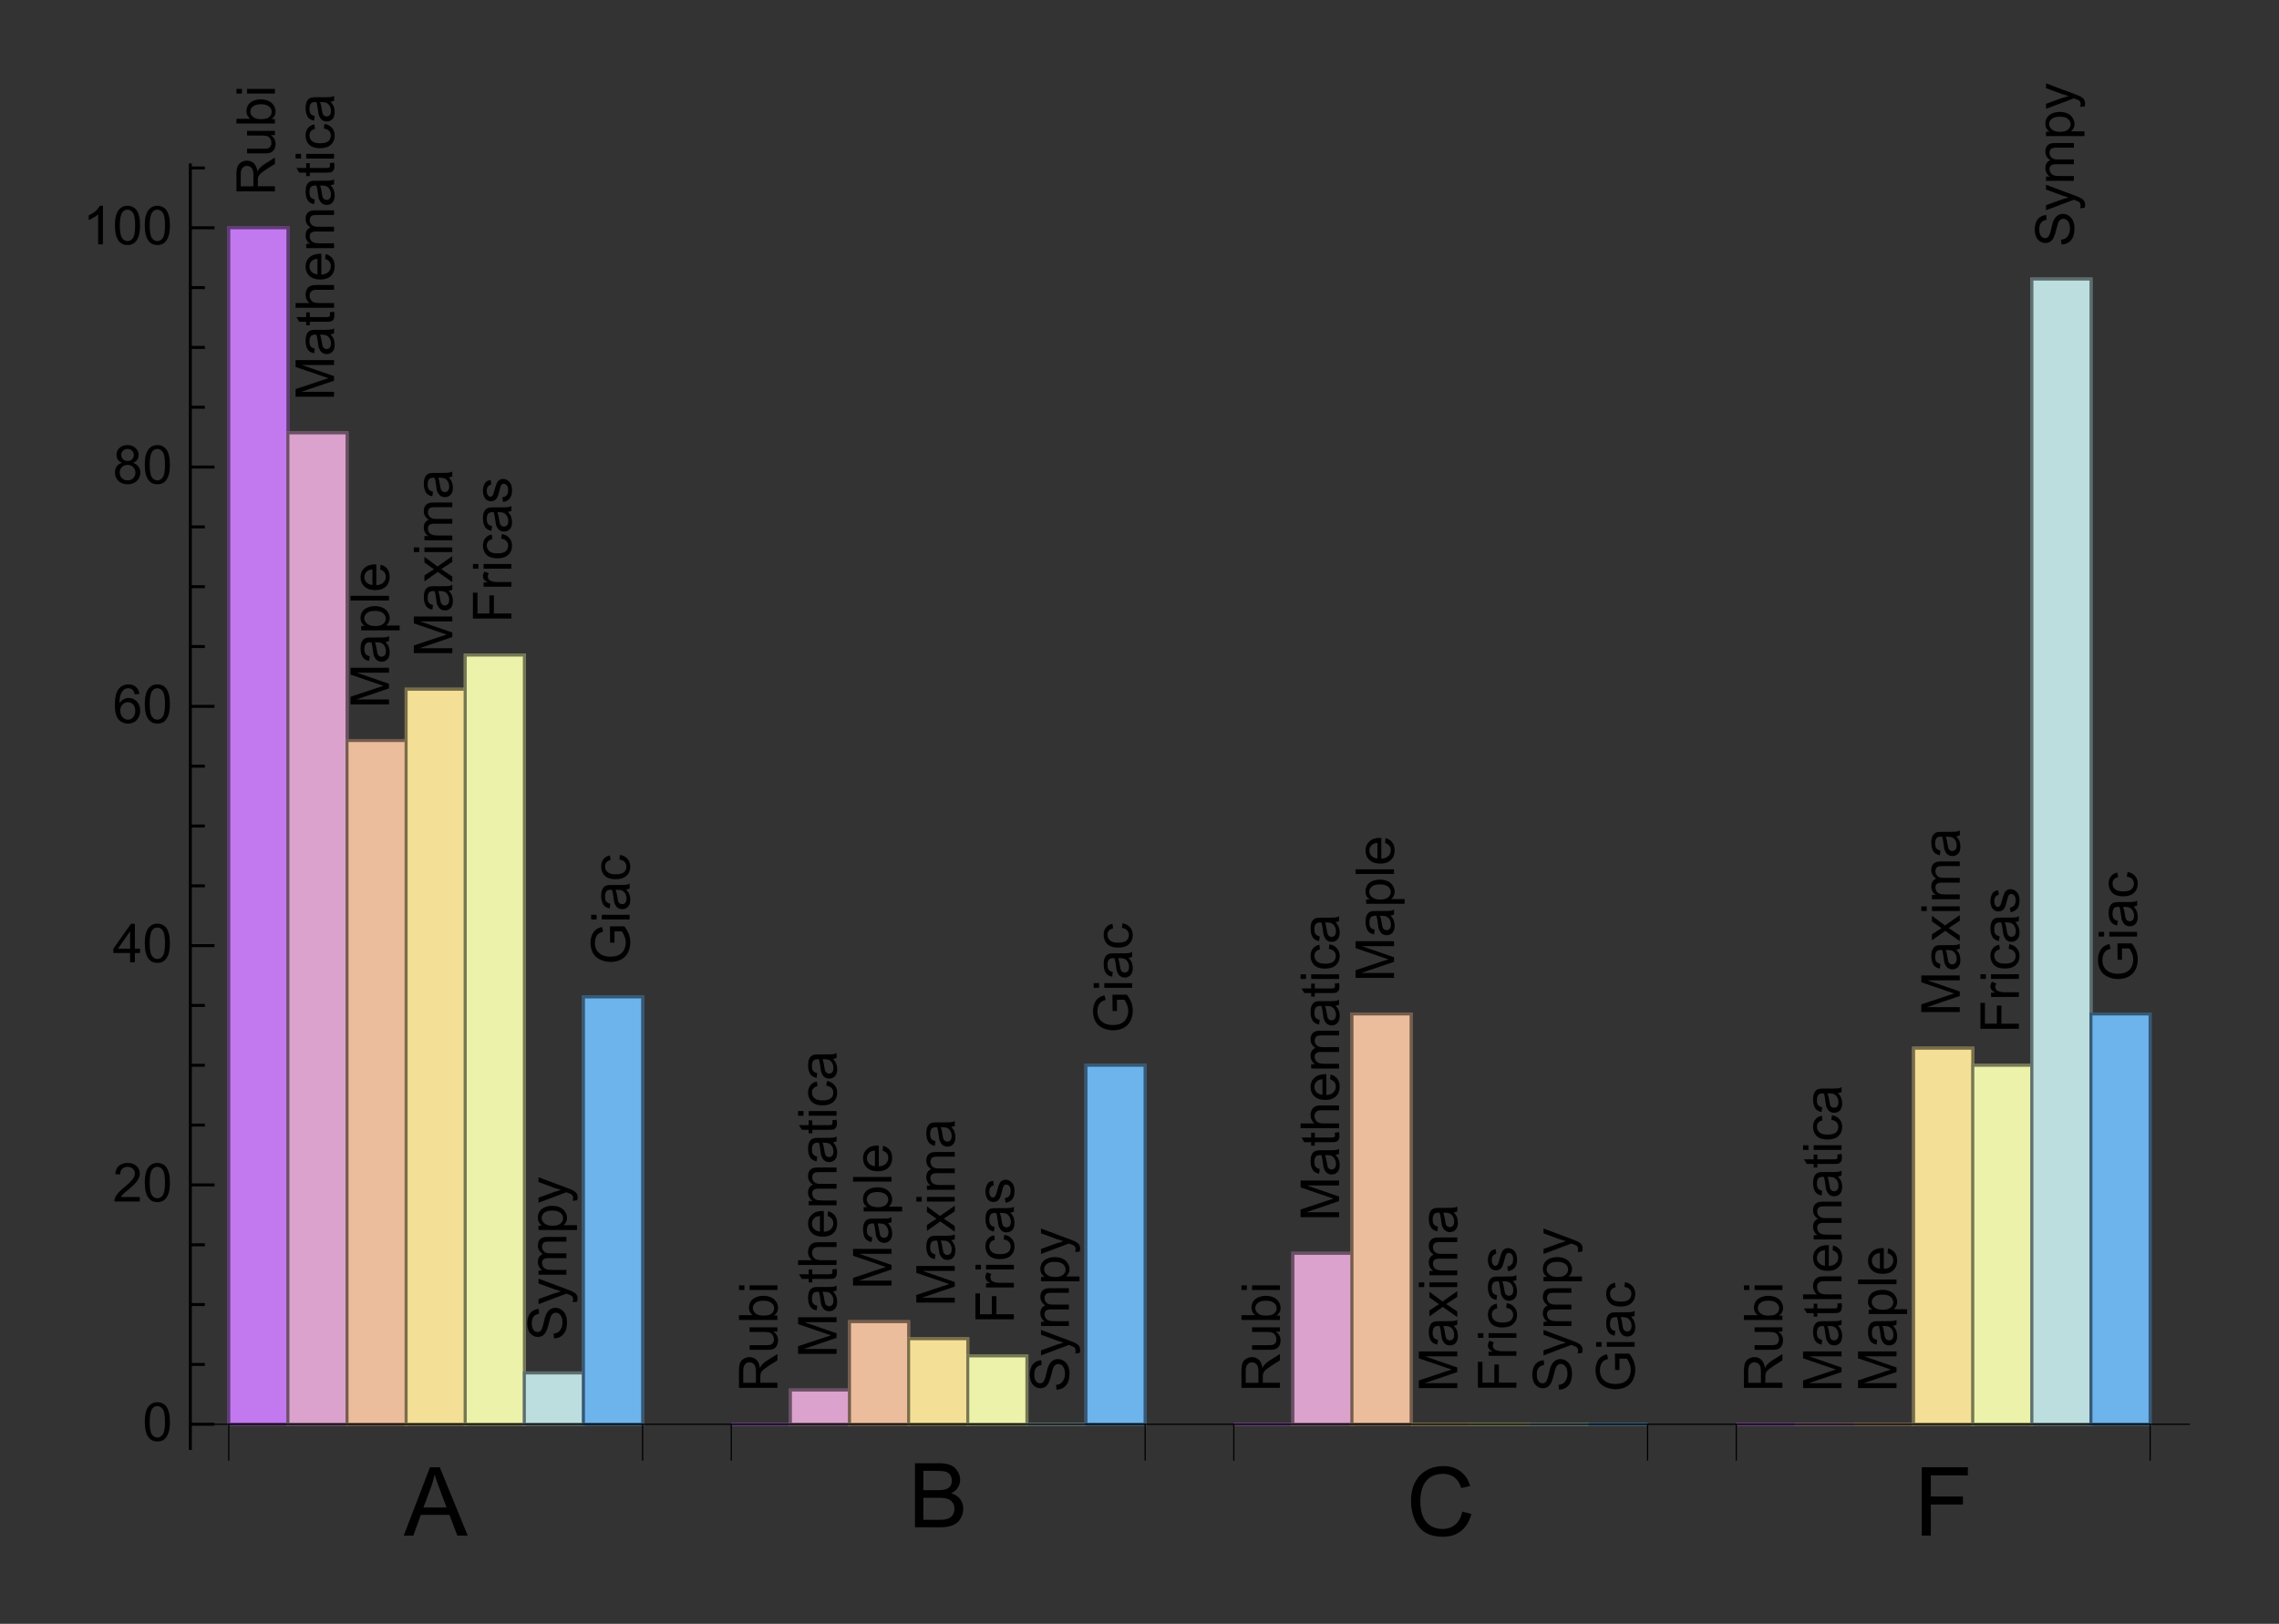 <?xml version="1.0" encoding="UTF-8"?>
<svg width="275pt" height="196pt" version="1.1" viewBox="0 0 275 196" xmlns="http://www.w3.org/2000/svg" xmlns:xlink="http://www.w3.org/1999/xlink">
 <rect x="0" y="0" width="275" height="196" fill="#333333" stroke="none"/>
 <defs>
  <symbol id="glyph0-1" overflow="visible">
   <path d="m0-0.516h-4.641v-2.047c0-0.414 0.043-0.727 0.125-0.938 0.086-0.219 0.23-0.391 0.438-0.516 0.211-0.133 0.445-0.203 0.703-0.203 0.336 0 0.617 0.109 0.844 0.328 0.219 0.211 0.359 0.539 0.422 0.984 0.074-0.164 0.152-0.289 0.234-0.375 0.156-0.176 0.359-0.348 0.609-0.516l1.266-0.797v0.766l-0.969 0.609c-0.281 0.188-0.492 0.34-0.641 0.453-0.145 0.117-0.242 0.219-0.297 0.312-0.062 0.086-0.102 0.18-0.125 0.281-0.02 0.062-0.031 0.172-0.031 0.328v0.719h2.062zm-2.594-0.609v-1.312c0-0.281-0.023-0.5-0.078-0.656-0.062-0.164-0.156-0.289-0.281-0.375-0.133-0.082-0.273-0.125-0.422-0.125-0.219 0-0.395 0.086-0.531 0.25-0.145 0.156-0.219 0.406-0.219 0.75v1.469z"/>
  </symbol>
  <symbol id="glyph0-2" overflow="visible">
   <path d="m0-2.625h-0.5c0.387 0.262 0.578 0.617 0.578 1.062 0 0.199-0.039 0.387-0.109 0.562-0.082 0.168-0.18 0.293-0.297 0.375-0.113 0.086-0.254 0.141-0.422 0.172-0.113 0.023-0.289 0.031-0.531 0.031h-2.078v-0.562h1.859c0.305 0 0.508-0.008 0.609-0.031 0.148-0.039 0.262-0.117 0.344-0.234 0.086-0.113 0.125-0.254 0.125-0.422 0-0.176-0.039-0.336-0.125-0.484-0.082-0.156-0.195-0.266-0.344-0.328-0.156-0.062-0.379-0.094-0.672-0.094h-1.797v-0.562h3.359z"/>
  </symbol>
  <symbol id="glyph0-3" overflow="visible">
   <path d="m0-0.953v0.531h-4.641v-0.578h1.656c-0.301-0.238-0.453-0.547-0.453-0.922 0-0.195 0.043-0.391 0.125-0.578 0.086-0.188 0.203-0.336 0.359-0.453 0.148-0.125 0.328-0.219 0.547-0.281 0.211-0.07 0.434-0.109 0.672-0.109 0.574 0 1.023 0.148 1.344 0.438 0.312 0.281 0.469 0.621 0.469 1.016 0 0.398-0.164 0.711-0.5 0.938zm-1.703 0c0.398 0 0.688-0.051 0.875-0.156 0.293-0.176 0.438-0.422 0.438-0.734 0-0.25-0.109-0.461-0.328-0.641-0.219-0.176-0.539-0.266-0.969-0.266-0.438 0-0.758 0.09-0.969 0.266-0.207 0.168-0.312 0.375-0.312 0.625s0.109 0.465 0.328 0.641c0.211 0.18 0.523 0.266 0.938 0.266z"/>
  </symbol>
  <symbol id="glyph0-4" overflow="visible">
   <path d="m-3.984-0.438h-0.656v-0.562h0.656zm3.984 0h-3.359v-0.562h3.359z"/>
  </symbol>
  <symbol id="glyph0-5" overflow="visible">
   <path d="m0-0.484h-4.641v-0.922l3.281-1.094c0.312-0.102 0.543-0.176 0.688-0.219-0.164-0.062-0.41-0.145-0.734-0.25l-3.234-1.109v-0.828h4.641v0.594h-3.891l3.891 1.344v0.547l-3.953 1.344h3.953z"/>
  </symbol>
  <symbol id="glyph0-6" overflow="visible">
   <path d="m-0.422-2.625c0.188 0.211 0.32 0.414 0.391 0.609 0.07 0.199 0.109 0.406 0.109 0.625 0 0.375-0.086 0.664-0.266 0.859-0.188 0.199-0.422 0.297-0.703 0.297-0.164 0-0.316-0.035-0.453-0.109-0.133-0.07-0.238-0.172-0.312-0.297-0.082-0.125-0.148-0.258-0.203-0.406-0.02-0.113-0.047-0.285-0.078-0.516-0.051-0.457-0.117-0.797-0.203-1.016h-0.141c-0.227 0-0.395 0.055-0.5 0.156-0.125 0.148-0.188 0.367-0.188 0.656 0 0.273 0.047 0.469 0.141 0.594s0.262 0.219 0.5 0.281l-0.078 0.562c-0.238-0.051-0.43-0.133-0.578-0.25-0.145-0.113-0.254-0.281-0.328-0.5-0.082-0.227-0.125-0.484-0.125-0.766 0-0.289 0.039-0.523 0.109-0.703 0.062-0.176 0.148-0.305 0.25-0.391 0.105-0.094 0.234-0.156 0.391-0.188 0.094-0.02 0.266-0.031 0.516-0.031h0.766c0.531 0 0.871-0.008 1.016-0.031 0.137-0.02 0.266-0.066 0.391-0.141v0.594c-0.113 0.062-0.254 0.102-0.422 0.109zm-1.266 0.047c0.086 0.211 0.156 0.523 0.219 0.938 0.031 0.23 0.07 0.398 0.109 0.5 0.043 0.094 0.105 0.168 0.188 0.219 0.086 0.055 0.172 0.078 0.266 0.078 0.156 0 0.289-0.055 0.391-0.172 0.094-0.113 0.141-0.281 0.141-0.5s-0.047-0.41-0.141-0.578c-0.094-0.176-0.223-0.305-0.391-0.391-0.133-0.062-0.328-0.094-0.578-0.094z"/>
  </symbol>
  <symbol id="glyph0-7" overflow="visible">
   <path d="m-0.516-1.672 0.516-0.078c0.031 0.156 0.047 0.297 0.047 0.422 0 0.211-0.031 0.371-0.094 0.484-0.07 0.117-0.16 0.199-0.266 0.25-0.102 0.043-0.328 0.062-0.672 0.062h-1.938v0.422h-0.438v-0.422h-0.828l-0.344-0.562h1.172v-0.578h0.438v0.578h1.969c0.168 0 0.277-0.008 0.328-0.031 0.043-0.02 0.078-0.051 0.109-0.094 0.023-0.051 0.031-0.117 0.031-0.203 0-0.062-0.008-0.145-0.031-0.25z"/>
  </symbol>
  <symbol id="glyph0-8" overflow="visible">
   <path d="m0-0.422h-4.641v-0.578h1.672c-0.312-0.258-0.469-0.594-0.469-1 0-0.25 0.055-0.461 0.156-0.641 0.094-0.188 0.23-0.32 0.406-0.406 0.168-0.082 0.418-0.125 0.75-0.125h2.125v0.578h-2.125c-0.289 0-0.5 0.062-0.625 0.188-0.133 0.125-0.203 0.297-0.203 0.516 0 0.168 0.047 0.328 0.141 0.484 0.086 0.148 0.203 0.25 0.359 0.312 0.148 0.062 0.352 0.094 0.609 0.094h1.844z"/>
  </symbol>
  <symbol id="glyph0-9" overflow="visible">
   <path d="m-1.078-2.734 0.062-0.578c0.344 0.094 0.617 0.266 0.812 0.516 0.188 0.25 0.281 0.57 0.281 0.953 0 0.492-0.148 0.883-0.453 1.172-0.301 0.293-0.727 0.438-1.281 0.438-0.562 0-1-0.145-1.312-0.438-0.312-0.289-0.469-0.672-0.469-1.141 0-0.445 0.156-0.812 0.469-1.094 0.305-0.289 0.73-0.438 1.281-0.438 0.031 0 0.086 0.008 0.156 0.016v2.5c0.367-0.02 0.648-0.125 0.844-0.312 0.199-0.188 0.297-0.422 0.297-0.703 0-0.207-0.051-0.383-0.156-0.531-0.113-0.145-0.289-0.266-0.531-0.359zm-0.922 1.875v-1.875c-0.281 0.023-0.492 0.094-0.641 0.219-0.219 0.18-0.328 0.414-0.328 0.703 0 0.262 0.09 0.48 0.266 0.656 0.18 0.18 0.414 0.277 0.703 0.297z"/>
  </symbol>
  <symbol id="glyph0-10" overflow="visible">
   <path d="m0-0.422h-3.359v-0.516h0.469c-0.164-0.102-0.297-0.242-0.391-0.422-0.102-0.176-0.156-0.375-0.156-0.594 0-0.25 0.055-0.453 0.156-0.609 0.105-0.164 0.25-0.281 0.438-0.344-0.395-0.27-0.594-0.613-0.594-1.031 0-0.344 0.094-0.602 0.281-0.781 0.18-0.176 0.461-0.266 0.844-0.266h2.312v0.562h-2.125c-0.219 0-0.379 0.023-0.484 0.062-0.102 0.031-0.18 0.102-0.234 0.203-0.062 0.094-0.094 0.211-0.094 0.344 0 0.23 0.078 0.422 0.234 0.578s0.406 0.234 0.75 0.234h1.953v0.578h-2.188c-0.25 0-0.438 0.047-0.562 0.141s-0.188 0.246-0.188 0.453c0 0.156 0.043 0.305 0.125 0.438 0.086 0.137 0.211 0.234 0.375 0.297 0.156 0.062 0.387 0.094 0.688 0.094h1.75z"/>
  </symbol>
  <symbol id="glyph0-11" overflow="visible">
   <path d="m-1.234-2.625 0.078-0.562c0.387 0.062 0.688 0.227 0.906 0.484 0.219 0.25 0.328 0.559 0.328 0.922 0 0.461-0.148 0.828-0.453 1.109-0.301 0.281-0.734 0.422-1.297 0.422-0.363 0-0.68-0.055-0.953-0.172-0.27-0.125-0.473-0.312-0.609-0.562-0.133-0.25-0.203-0.516-0.203-0.797 0-0.363 0.094-0.66 0.281-0.891 0.18-0.238 0.438-0.391 0.781-0.453l0.078 0.547c-0.219 0.055-0.383 0.148-0.5 0.281-0.113 0.137-0.172 0.297-0.172 0.484 0 0.293 0.105 0.527 0.312 0.703 0.199 0.18 0.523 0.266 0.969 0.266 0.461 0 0.793-0.082 1-0.25 0.199-0.176 0.297-0.406 0.297-0.688 0-0.219-0.066-0.398-0.203-0.547-0.133-0.156-0.348-0.254-0.641-0.297z"/>
  </symbol>
  <symbol id="glyph0-12" overflow="visible">
   <path d="m1.281-0.422h-4.641v-0.531h0.438c-0.176-0.113-0.305-0.25-0.391-0.406-0.082-0.156-0.125-0.344-0.125-0.562 0-0.289 0.074-0.547 0.219-0.766 0.148-0.219 0.355-0.379 0.625-0.484 0.273-0.113 0.57-0.172 0.891-0.172 0.344 0 0.656 0.062 0.938 0.188 0.273 0.125 0.48 0.309 0.625 0.547 0.145 0.23 0.219 0.477 0.219 0.734 0 0.188-0.043 0.359-0.125 0.516-0.082 0.148-0.18 0.266-0.297 0.359h1.625zm-2.938-0.516c0.43 0 0.746-0.086 0.953-0.266 0.211-0.176 0.312-0.391 0.312-0.641s-0.102-0.461-0.312-0.641c-0.219-0.188-0.551-0.281-1-0.281-0.438 0-0.758 0.09-0.969 0.266-0.207 0.18-0.312 0.387-0.312 0.625 0 0.25 0.117 0.469 0.344 0.656 0.219 0.188 0.547 0.281 0.984 0.281z"/>
  </symbol>
  <symbol id="glyph0-13" overflow="visible">
   <path d="m0-0.422h-4.641v-0.562h4.641z"/>
  </symbol>
  <symbol id="glyph0-14" overflow="visible">
   <path d="m0-0.047-1.75-1.234-1.609 1.141v-0.719l0.781-0.516c0.156-0.094 0.281-0.172 0.375-0.234-0.133-0.082-0.254-0.164-0.359-0.25l-0.797-0.562v-0.688l1.578 1.172 1.781-1.25v0.688l-1.047 0.688-0.281 0.188 1.328 0.891z"/>
  </symbol>
  <symbol id="glyph0-15" overflow="visible">
   <path d="m0-0.531h-4.641v-3.125h0.547v2.516h1.438v-2.188h0.547v2.188h2.109z"/>
  </symbol>
  <symbol id="glyph0-16" overflow="visible">
   <path d="m0-0.422h-3.359v-0.516h0.5c-0.227-0.125-0.379-0.242-0.453-0.359-0.082-0.113-0.125-0.234-0.125-0.359 0-0.195 0.062-0.395 0.188-0.594l0.531 0.203c-0.082 0.137-0.125 0.273-0.125 0.406 0 0.125 0.039 0.242 0.109 0.344 0.074 0.094 0.18 0.164 0.312 0.203 0.199 0.074 0.418 0.109 0.656 0.109h1.766z"/>
  </symbol>
  <symbol id="glyph0-17" overflow="visible">
   <path d="m-1-0.203-0.094-0.562c0.23-0.031 0.406-0.117 0.531-0.266 0.117-0.145 0.172-0.348 0.172-0.609 0-0.258-0.051-0.453-0.156-0.578-0.113-0.125-0.238-0.188-0.375-0.188-0.133 0-0.238 0.059-0.312 0.172-0.051 0.074-0.113 0.266-0.188 0.578-0.102 0.418-0.191 0.711-0.266 0.875-0.082 0.156-0.191 0.277-0.328 0.359-0.133 0.086-0.285 0.125-0.453 0.125-0.145 0-0.281-0.031-0.406-0.094-0.133-0.07-0.242-0.164-0.328-0.281-0.062-0.094-0.113-0.211-0.156-0.359-0.051-0.156-0.078-0.32-0.078-0.5 0-0.258 0.043-0.488 0.125-0.688 0.074-0.207 0.172-0.359 0.297-0.453s0.297-0.156 0.516-0.188l0.078 0.547c-0.164 0.031-0.297 0.109-0.391 0.234-0.102 0.117-0.156 0.281-0.156 0.5 0 0.262 0.047 0.449 0.141 0.562 0.086 0.117 0.184 0.172 0.297 0.172 0.074 0 0.137-0.023 0.188-0.078 0.062-0.039 0.117-0.113 0.156-0.219 0.023-0.051 0.074-0.219 0.156-0.5 0.105-0.395 0.195-0.672 0.266-0.828 0.062-0.164 0.164-0.289 0.297-0.375 0.125-0.094 0.289-0.141 0.484-0.141 0.188 0 0.367 0.059 0.531 0.172 0.168 0.105 0.297 0.262 0.391 0.469 0.094 0.211 0.141 0.445 0.141 0.703 0 0.438-0.086 0.773-0.266 1-0.188 0.23-0.457 0.375-0.812 0.438z"/>
  </symbol>
  <symbol id="glyph0-18" overflow="visible">
   <path d="m-1.484-0.297-0.062-0.578c0.242-0.02 0.434-0.082 0.578-0.188 0.148-0.102 0.266-0.258 0.359-0.469 0.094-0.207 0.141-0.441 0.141-0.703 0-0.238-0.035-0.445-0.109-0.625-0.07-0.176-0.164-0.305-0.281-0.391-0.125-0.094-0.258-0.141-0.406-0.141-0.145 0-0.27 0.043-0.375 0.125-0.113 0.086-0.207 0.227-0.281 0.422-0.039 0.125-0.113 0.402-0.219 0.828-0.102 0.418-0.203 0.715-0.297 0.891-0.113 0.219-0.254 0.387-0.422 0.5-0.176 0.105-0.367 0.156-0.578 0.156-0.238 0-0.457-0.066-0.656-0.203-0.207-0.133-0.363-0.328-0.469-0.578-0.102-0.258-0.156-0.547-0.156-0.859 0-0.344 0.059-0.645 0.172-0.906 0.105-0.258 0.266-0.457 0.484-0.594 0.211-0.145 0.453-0.223 0.734-0.234l0.031 0.578c-0.289 0.043-0.508 0.156-0.656 0.344-0.145 0.18-0.219 0.445-0.219 0.797 0 0.367 0.07 0.637 0.203 0.812 0.137 0.168 0.297 0.25 0.484 0.25 0.168 0 0.305-0.055 0.406-0.172 0.117-0.125 0.23-0.438 0.344-0.938 0.105-0.5 0.203-0.836 0.297-1.016 0.125-0.27 0.281-0.469 0.469-0.594 0.188-0.133 0.406-0.203 0.656-0.203s0.484 0.074 0.703 0.219c0.219 0.137 0.391 0.34 0.516 0.609 0.113 0.262 0.172 0.559 0.172 0.891 0 0.418-0.059 0.773-0.172 1.062-0.125 0.281-0.312 0.508-0.562 0.672-0.25 0.156-0.523 0.234-0.828 0.234z"/>
  </symbol>
  <symbol id="glyph0-19" overflow="visible">
   <path d="m1.297-0.406-0.531 0.062c0.031-0.125 0.047-0.234 0.047-0.328 0-0.125-0.023-0.223-0.062-0.297-0.043-0.07-0.105-0.133-0.188-0.188-0.055-0.031-0.195-0.086-0.422-0.172-0.031-0.008-0.078-0.023-0.141-0.047l-3.359 1.266v-0.609l1.938-0.703c0.25-0.082 0.512-0.16 0.781-0.234-0.258-0.07-0.516-0.148-0.766-0.234l-1.953-0.719v-0.578l3.422 1.281c0.363 0.137 0.613 0.242 0.75 0.312 0.195 0.105 0.336 0.227 0.422 0.359 0.082 0.125 0.125 0.281 0.125 0.469 0 0.105-0.023 0.227-0.062 0.359z"/>
  </symbol>
  <symbol id="glyph0-20" overflow="visible">
   <path d="m-1.828-2.672h-0.531l-0.016-1.969h1.734c0.242 0.305 0.422 0.617 0.547 0.938 0.113 0.324 0.172 0.652 0.172 0.984 0 0.461-0.094 0.875-0.281 1.25-0.195 0.367-0.477 0.648-0.844 0.844-0.375 0.188-0.789 0.281-1.25 0.281-0.445 0-0.867-0.094-1.266-0.281-0.395-0.188-0.688-0.457-0.875-0.812-0.188-0.352-0.281-0.766-0.281-1.234 0-0.332 0.059-0.633 0.172-0.906 0.105-0.27 0.258-0.484 0.453-0.641 0.188-0.156 0.438-0.27 0.75-0.344l0.156 0.547c-0.238 0.074-0.426 0.164-0.562 0.266-0.133 0.105-0.238 0.25-0.312 0.438-0.082 0.188-0.125 0.402-0.125 0.641 0 0.281 0.043 0.527 0.125 0.734 0.086 0.199 0.199 0.359 0.344 0.484 0.137 0.125 0.289 0.227 0.453 0.297 0.281 0.117 0.59 0.172 0.922 0.172 0.418 0 0.766-0.066 1.047-0.203 0.281-0.145 0.492-0.352 0.625-0.625 0.137-0.27 0.203-0.562 0.203-0.875 0-0.258-0.051-0.516-0.156-0.766-0.102-0.258-0.211-0.453-0.328-0.578h-0.875z"/>
  </symbol>
  <symbol id="glyph1-1" overflow="visible">
   <path d="m-0.016 0 3.172-8.25h1.172l3.375 8.25h-1.25l-0.953-2.5h-3.453l-0.906 2.5zm2.375-3.391h2.797l-0.859-2.281c-0.262-0.688-0.453-1.254-0.578-1.703-0.117 0.531-0.266 1.059-0.453 1.578z"/>
  </symbol>
  <symbol id="glyph1-2" overflow="visible">
   <path d="m6.766-2.891 1.094 0.281c-0.23 0.898-0.641 1.578-1.234 2.047s-1.32 0.703-2.172 0.703c-0.898 0-1.625-0.176-2.188-0.531-0.555-0.363-0.977-0.891-1.266-1.578-0.281-0.688-0.422-1.426-0.422-2.219 0-0.852 0.16-1.598 0.484-2.234 0.332-0.645 0.801-1.133 1.406-1.469 0.602-0.332 1.27-0.5 2-0.5 0.82 0 1.516 0.215 2.078 0.641 0.562 0.418 0.953 1.008 1.172 1.766l-1.078 0.25c-0.188-0.594-0.465-1.023-0.828-1.297-0.367-0.281-0.824-0.422-1.375-0.422-0.637 0-1.168 0.152-1.594 0.453-0.418 0.305-0.715 0.715-0.891 1.234-0.168 0.512-0.25 1.039-0.25 1.578 0 0.699 0.098 1.312 0.297 1.844 0.207 0.523 0.523 0.914 0.953 1.172 0.438 0.25 0.906 0.375 1.406 0.375 0.613 0 1.129-0.172 1.547-0.516 0.426-0.352 0.711-0.879 0.859-1.578z"/>
  </symbol>
  <symbol id="glyph1-3" overflow="visible">
   <path d="m0.938 0v-8.25h5.562v0.984h-4.469v2.547h3.875v0.969h-3.875v3.75z"/>
  </symbol>
  <symbol id="glyph2-1" overflow="visible">
   <path d="m0.797 0v-7.734h2.891c0.594 0 1.066 0.078 1.422 0.234 0.352 0.156 0.629 0.402 0.828 0.734 0.207 0.324 0.312 0.664 0.312 1.016 0 0.336-0.09 0.648-0.266 0.938-0.18 0.293-0.449 0.527-0.812 0.703 0.469 0.137 0.828 0.371 1.078 0.703 0.25 0.324 0.375 0.715 0.375 1.172 0 0.355-0.078 0.688-0.234 1-0.148 0.312-0.336 0.555-0.562 0.719-0.219 0.168-0.5 0.297-0.844 0.391-0.344 0.086-0.762 0.125-1.25 0.125zm1.016-4.484h1.672c0.457 0 0.781-0.031 0.969-0.094 0.258-0.07 0.457-0.195 0.594-0.375 0.133-0.176 0.203-0.398 0.203-0.672 0-0.258-0.062-0.484-0.188-0.672-0.125-0.195-0.305-0.332-0.531-0.406-0.23-0.07-0.621-0.109-1.172-0.109h-1.547zm0 3.578h1.922c0.332 0 0.566-0.016 0.703-0.047 0.227-0.039 0.422-0.109 0.578-0.203 0.164-0.102 0.297-0.25 0.391-0.438 0.102-0.188 0.156-0.398 0.156-0.641 0-0.289-0.074-0.539-0.219-0.75-0.148-0.219-0.352-0.367-0.609-0.453-0.262-0.082-0.641-0.125-1.141-0.125h-1.781z"/>
  </symbol>
  <symbol id="glyph3-1" overflow="visible">
   <path d="m0.266-2.297c0-0.539 0.055-0.977 0.172-1.312 0.113-0.332 0.281-0.586 0.5-0.766 0.227-0.188 0.508-0.281 0.844-0.281 0.25 0 0.469 0.055 0.656 0.156 0.188 0.094 0.344 0.234 0.469 0.422s0.219 0.418 0.281 0.688c0.07 0.273 0.109 0.637 0.109 1.094 0 0.555-0.059 0.996-0.172 1.328-0.117 0.336-0.281 0.594-0.5 0.781-0.219 0.18-0.5 0.266-0.844 0.266-0.449 0-0.797-0.16-1.047-0.484-0.312-0.383-0.469-1.016-0.469-1.891zm0.594 0c0 0.773 0.086 1.281 0.266 1.531 0.176 0.25 0.395 0.375 0.656 0.375 0.258 0 0.477-0.125 0.656-0.375 0.176-0.258 0.266-0.77 0.266-1.531 0-0.758-0.09-1.266-0.266-1.516-0.18-0.25-0.398-0.375-0.656-0.375-0.262 0-0.469 0.109-0.625 0.328-0.199 0.281-0.297 0.805-0.297 1.562z"/>
  </symbol>
  <symbol id="glyph3-2" overflow="visible">
   <path d="m3.266-0.547v0.547h-3.062c-0.012-0.133 0.008-0.266 0.062-0.391 0.07-0.207 0.191-0.41 0.359-0.609 0.176-0.207 0.43-0.445 0.766-0.719 0.5-0.414 0.836-0.742 1.016-0.984 0.176-0.238 0.266-0.469 0.266-0.688s-0.086-0.406-0.25-0.562c-0.156-0.156-0.367-0.234-0.625-0.234-0.273 0-0.492 0.086-0.656 0.25-0.168 0.168-0.25 0.391-0.25 0.672l-0.594-0.047c0.039-0.438 0.191-0.77 0.453-1 0.27-0.227 0.625-0.344 1.062-0.344 0.445 0 0.801 0.125 1.062 0.375 0.258 0.242 0.391 0.543 0.391 0.906 0 0.188-0.043 0.371-0.125 0.547-0.074 0.18-0.199 0.371-0.375 0.578-0.18 0.199-0.469 0.469-0.875 0.812-0.344 0.281-0.57 0.477-0.672 0.578-0.094 0.105-0.172 0.211-0.234 0.312z"/>
  </symbol>
  <symbol id="glyph3-3" overflow="visible">
   <path d="m2.094 0v-1.109h-2.016v-0.531l2.125-3h0.469v3h0.625v0.531h-0.625v1.109zm0-1.641v-2.094l-1.453 2.094z"/>
  </symbol>
  <symbol id="glyph3-4" overflow="visible">
   <path d="m3.219-3.5-0.562 0.047c-0.055-0.227-0.125-0.395-0.219-0.5-0.148-0.156-0.336-0.234-0.562-0.234-0.18 0-0.34 0.047-0.484 0.141-0.18 0.137-0.32 0.328-0.422 0.578-0.105 0.25-0.156 0.609-0.156 1.078 0.133-0.207 0.301-0.363 0.5-0.469 0.195-0.102 0.406-0.156 0.625-0.156 0.375 0 0.695 0.141 0.969 0.422 0.27 0.281 0.406 0.648 0.406 1.094 0 0.293-0.062 0.562-0.188 0.812s-0.305 0.445-0.531 0.578c-0.219 0.125-0.465 0.188-0.734 0.188-0.48 0-0.871-0.172-1.172-0.516-0.293-0.352-0.438-0.93-0.438-1.734 0-0.895 0.16-1.547 0.484-1.953 0.289-0.352 0.68-0.531 1.172-0.531 0.363 0 0.66 0.105 0.891 0.312 0.238 0.199 0.379 0.48 0.422 0.844zm-2.312 2c0 0.199 0.039 0.387 0.125 0.562 0.082 0.18 0.195 0.312 0.344 0.406 0.145 0.094 0.301 0.141 0.469 0.141 0.238 0 0.441-0.094 0.609-0.281 0.176-0.195 0.266-0.461 0.266-0.797 0-0.32-0.086-0.57-0.25-0.75-0.168-0.188-0.383-0.281-0.641-0.281-0.262 0-0.48 0.094-0.656 0.281-0.18 0.18-0.266 0.418-0.266 0.719z"/>
  </symbol>
  <symbol id="glyph3-5" overflow="visible">
   <path d="m1.141-2.516c-0.23-0.082-0.402-0.203-0.516-0.359-0.117-0.164-0.172-0.363-0.172-0.594 0-0.332 0.117-0.613 0.359-0.844 0.238-0.227 0.562-0.344 0.969-0.344s0.727 0.121 0.969 0.359c0.25 0.23 0.375 0.512 0.375 0.844 0 0.219-0.059 0.414-0.172 0.578-0.105 0.156-0.273 0.277-0.5 0.359 0.281 0.094 0.492 0.246 0.641 0.453 0.156 0.211 0.234 0.453 0.234 0.734 0 0.398-0.141 0.73-0.422 1-0.281 0.273-0.652 0.406-1.109 0.406-0.461 0-0.828-0.133-1.109-0.406-0.281-0.27-0.422-0.609-0.422-1.016 0-0.301 0.07-0.551 0.219-0.75 0.156-0.207 0.375-0.348 0.656-0.422zm-0.109-0.969c0 0.219 0.066 0.402 0.203 0.547 0.145 0.137 0.332 0.203 0.562 0.203 0.219 0 0.395-0.066 0.531-0.203 0.145-0.145 0.219-0.316 0.219-0.516 0-0.207-0.074-0.379-0.219-0.516-0.148-0.145-0.328-0.219-0.547-0.219-0.211 0-0.387 0.07-0.531 0.203-0.148 0.137-0.219 0.305-0.219 0.5zm-0.188 2.141c0 0.168 0.035 0.328 0.109 0.484 0.082 0.148 0.195 0.262 0.344 0.344 0.156 0.086 0.32 0.125 0.5 0.125 0.27 0 0.492-0.086 0.672-0.266 0.176-0.176 0.266-0.395 0.266-0.656 0-0.281-0.094-0.508-0.281-0.688-0.18-0.176-0.402-0.266-0.672-0.266-0.273 0-0.496 0.09-0.672 0.266-0.18 0.18-0.266 0.398-0.266 0.656z"/>
  </symbol>
  <symbol id="glyph3-6" overflow="visible">
   <path d="m2.422 0h-0.578v-3.625c-0.137 0.125-0.32 0.258-0.547 0.391-0.219 0.125-0.418 0.227-0.594 0.297v-0.562c0.32-0.145 0.602-0.32 0.844-0.531 0.238-0.219 0.406-0.426 0.5-0.625h0.375z"/>
  </symbol>
  <clipPath id="clip1">
   <rect width="260" height="180"/>
  </clipPath>
  <g id="surface5" clip-path="url(#clip1)">
   <path d="m17.605 18.492h7.137v144.41h-7.137zm0 0" fill="#c278ef" stroke="#c278ef" stroke-linecap="square" stroke-miterlimit="3.25" stroke-width=".36"/>
   <path d="m17.605 18.492h7.137v144.41h-7.137zm0 0" fill="none" stroke="#000" stroke-linecap="square" stroke-miterlimit="3.25" stroke-opacity=".504" stroke-width=".36"/>
   <path d="m24.742 43.25h7.133v119.66h-7.133zm0 0" fill="#daa2cc" stroke="#daa2cc" stroke-linecap="square" stroke-miterlimit="3.25" stroke-width=".36"/>
   <path d="m24.742 43.25h7.133v119.66h-7.133zm0 0" fill="none" stroke="#000" stroke-linecap="square" stroke-miterlimit="3.25" stroke-opacity=".504" stroke-width=".36"/>
   <path d="m31.875 80.387h7.133v82.52h-7.133zm0 0" fill="#ecbd9c" stroke="#ecbd9c" stroke-linecap="square" stroke-miterlimit="3.25" stroke-width=".36"/>
   <path d="m31.875 80.387h7.133v82.52h-7.133zm0 0" fill="none" stroke="#000" stroke-linecap="square" stroke-miterlimit="3.25" stroke-opacity=".504" stroke-width=".36"/>
   <path d="m39.008 74.195h7.133v88.711h-7.133zm0 0" fill="#f4df96" stroke="#f4df96" stroke-linecap="square" stroke-miterlimit="3.25" stroke-width=".36"/>
   <path d="m39.008 74.195h7.133v88.711h-7.133zm0 0" fill="none" stroke="#000" stroke-linecap="square" stroke-miterlimit="3.25" stroke-opacity=".504" stroke-width=".36"/>
   <path d="m46.141 70.07h7.133v92.836h-7.133zm0 0" fill="#ecf2a9" stroke="#ecf2a9" stroke-linecap="square" stroke-miterlimit="3.25" stroke-width=".36"/>
   <path d="m46.141 70.07h7.133v92.836h-7.133zm0 0" fill="none" stroke="#000" stroke-linecap="square" stroke-miterlimit="3.25" stroke-opacity=".504" stroke-width=".36"/>
   <path d="m53.273 156.72h7.133v6.188h-7.133zm0 0" fill="#bddede" stroke="#bddede" stroke-linecap="square" stroke-miterlimit="3.25" stroke-width=".36"/>
   <path d="m53.273 156.72h7.133v6.188h-7.133zm0 0" fill="none" stroke="#000" stroke-linecap="square" stroke-miterlimit="3.25" stroke-opacity=".504" stroke-width=".36"/>
   <path d="m60.406 111.33h7.137v51.574h-7.137zm0 0" fill="#6db4ec" stroke="#6db4ec" stroke-linecap="square" stroke-miterlimit="3.25" stroke-width=".36"/>
   <path d="m60.406 111.33h7.137v51.574h-7.137zm0 0" fill="none" stroke="#000" stroke-linecap="square" stroke-miterlimit="3.25" stroke-opacity=".504" stroke-width=".36"/>
   <path d="m78.242 162.91h7.133zm0 0" fill="none" stroke="#c278ef" stroke-linecap="square" stroke-miterlimit="3.25" stroke-width=".36"/>
   <path d="m78.242 162.91h7.133zm0 0" fill="none" stroke="#000" stroke-linecap="square" stroke-miterlimit="3.25" stroke-opacity=".504" stroke-width=".36"/>
   <path d="m85.375 158.78h7.133v4.125h-7.133zm0 0" fill="#daa2cc" stroke="#daa2cc" stroke-linecap="square" stroke-miterlimit="3.25" stroke-width=".36"/>
   <path d="m85.375 158.78h7.133v4.125h-7.133zm0 0" fill="none" stroke="#000" stroke-linecap="square" stroke-miterlimit="3.25" stroke-opacity=".504" stroke-width=".36"/>
   <path d="m92.508 150.53h7.133v12.379h-7.133zm0 0" fill="#ecbd9c" stroke="#ecbd9c" stroke-linecap="square" stroke-miterlimit="3.25" stroke-width=".36"/>
   <path d="m92.508 150.53h7.133v12.379h-7.133zm0 0" fill="none" stroke="#000" stroke-linecap="square" stroke-miterlimit="3.25" stroke-opacity=".504" stroke-width=".36"/>
   <path d="m99.641 152.59h7.137v10.312h-7.137zm0 0" fill="#f4df96" stroke="#f4df96" stroke-linecap="square" stroke-miterlimit="3.25" stroke-width=".36"/>
   <path d="m99.641 152.59h7.137v10.312h-7.137zm0 0" fill="none" stroke="#000" stroke-linecap="square" stroke-miterlimit="3.25" stroke-opacity=".504" stroke-width=".36"/>
   <path d="m106.78 154.66h7.133v8.25h-7.133zm0 0" fill="#ecf2a9" stroke="#ecf2a9" stroke-linecap="square" stroke-miterlimit="3.25" stroke-width=".36"/>
   <path d="m106.78 154.66h7.133v8.25h-7.133zm0 0" fill="none" stroke="#000" stroke-linecap="square" stroke-miterlimit="3.25" stroke-opacity=".504" stroke-width=".36"/>
   <path d="m113.91 162.91h7.133zm0 0" fill="none" stroke="#bddede" stroke-linecap="square" stroke-miterlimit="3.25" stroke-width=".36"/>
   <path d="m113.91 162.91h7.133zm0 0" fill="none" stroke="#000" stroke-linecap="square" stroke-miterlimit="3.25" stroke-opacity=".504" stroke-width=".36"/>
   <path d="m121.04 119.58h7.133v43.324h-7.133zm0 0" fill="#6db4ec" stroke="#6db4ec" stroke-linecap="square" stroke-miterlimit="3.25" stroke-width=".36"/>
   <path d="m121.04 119.58h7.133v43.324h-7.133zm0 0" fill="none" stroke="#000" stroke-linecap="square" stroke-miterlimit="3.25" stroke-opacity=".504" stroke-width=".36"/>
   <path d="m138.88 162.91h7.137zm0 0" fill="none" stroke="#c278ef" stroke-linecap="square" stroke-miterlimit="3.25" stroke-width=".36"/>
   <path d="m138.88 162.91h7.137zm0 0" fill="none" stroke="#000" stroke-linecap="square" stroke-miterlimit="3.25" stroke-opacity=".504" stroke-width=".36"/>
   <path d="m146.01 142.28h7.133v20.629h-7.133zm0 0" fill="#daa2cc" stroke="#daa2cc" stroke-linecap="square" stroke-miterlimit="3.25" stroke-width=".36"/>
   <path d="m146.01 142.28h7.133v20.629h-7.133zm0 0" fill="none" stroke="#000" stroke-linecap="square" stroke-miterlimit="3.25" stroke-opacity=".504" stroke-width=".36"/>
   <path d="m153.14 113.39h7.133v49.512h-7.133zm0 0" fill="#ecbd9c" stroke="#ecbd9c" stroke-linecap="square" stroke-miterlimit="3.25" stroke-width=".36"/>
   <path d="m153.14 113.39h7.133v49.512h-7.133zm0 0" fill="none" stroke="#000" stroke-linecap="square" stroke-miterlimit="3.25" stroke-opacity=".504" stroke-width=".36"/>
   <path d="m160.28 162.91h7.133zm0 0" fill="none" stroke="#f4df96" stroke-linecap="square" stroke-miterlimit="3.25" stroke-width=".36"/>
   <path d="m160.28 162.91h7.133zm0 0" fill="none" stroke="#000" stroke-linecap="square" stroke-miterlimit="3.25" stroke-opacity=".504" stroke-width=".36"/>
   <path d="m167.41 162.91h7.133zm0 0" fill="none" stroke="#ecf2a9" stroke-linecap="square" stroke-miterlimit="3.25" stroke-width=".36"/>
   <path d="m167.41 162.91h7.133zm0 0" fill="none" stroke="#000" stroke-linecap="square" stroke-miterlimit="3.25" stroke-opacity=".504" stroke-width=".36"/>
   <path d="m174.54 162.91h7.133zm0 0" fill="none" stroke="#bddede" stroke-linecap="square" stroke-miterlimit="3.25" stroke-width=".36"/>
   <path d="m174.54 162.91h7.133zm0 0" fill="none" stroke="#000" stroke-linecap="square" stroke-miterlimit="3.25" stroke-opacity=".504" stroke-width=".36"/>
   <path d="m181.68 162.91h7.137zm0 0" fill="none" stroke="#6db4ec" stroke-linecap="square" stroke-miterlimit="3.25" stroke-width=".36"/>
   <path d="m181.68 162.91h7.137zm0 0" fill="none" stroke="#000" stroke-linecap="square" stroke-miterlimit="3.25" stroke-opacity=".504" stroke-width=".36"/>
   <path d="m199.51 162.91h7.133zm0 0" fill="none" stroke="#c278ef" stroke-linecap="square" stroke-miterlimit="3.25" stroke-width=".36"/>
   <path d="m199.51 162.91h7.133zm0 0" fill="none" stroke="#000" stroke-linecap="square" stroke-miterlimit="3.25" stroke-opacity=".504" stroke-width=".36"/>
   <path d="m206.64 162.91h7.133zm0 0" fill="none" stroke="#daa2cc" stroke-linecap="square" stroke-miterlimit="3.25" stroke-width=".36"/>
   <path d="m206.64 162.91h7.133zm0 0" fill="none" stroke="#000" stroke-linecap="square" stroke-miterlimit="3.25" stroke-opacity=".504" stroke-width=".36"/>
   <path d="m213.78 162.91h7.133zm0 0" fill="none" stroke="#ecbd9c" stroke-linecap="square" stroke-miterlimit="3.25" stroke-width=".36"/>
   <path d="m213.78 162.91h7.133zm0 0" fill="none" stroke="#000" stroke-linecap="square" stroke-miterlimit="3.25" stroke-opacity=".504" stroke-width=".36"/>
   <path d="m220.91 117.52h7.137v45.387h-7.137zm0 0" fill="#f4df96" stroke="#f4df96" stroke-linecap="square" stroke-miterlimit="3.25" stroke-width=".36"/>
   <path d="m220.91 117.52h7.137v45.387h-7.137zm0 0" fill="none" stroke="#000" stroke-linecap="square" stroke-miterlimit="3.25" stroke-opacity=".504" stroke-width=".36"/>
   <path d="m228.05 119.58h7.133v43.324h-7.133zm0 0" fill="#ecf2a9" stroke="#ecf2a9" stroke-linecap="square" stroke-miterlimit="3.25" stroke-width=".36"/>
   <path d="m228.05 119.58h7.133v43.324h-7.133zm0 0" fill="none" stroke="#000" stroke-linecap="square" stroke-miterlimit="3.25" stroke-opacity=".504" stroke-width=".36"/>
   <path d="m235.18 24.684h7.133v138.22h-7.133zm0 0" fill="#bddede" stroke="#bddede" stroke-linecap="square" stroke-miterlimit="3.25" stroke-width=".36"/>
   <path d="m235.18 24.684h7.133v138.22h-7.133zm0 0" fill="none" stroke="#000" stroke-linecap="square" stroke-miterlimit="3.25" stroke-opacity=".504" stroke-width=".36"/>
   <path d="m242.31 113.39h7.133v49.512h-7.133zm0 0" fill="#6db4ec" stroke="#6db4ec" stroke-linecap="square" stroke-miterlimit="3.25" stroke-width=".36"/>
   <path d="m242.31 113.39h7.133v49.512h-7.133zm0 0" fill="none" stroke="#000" stroke-linecap="square" stroke-miterlimit="3.25" stroke-opacity=".504" stroke-width=".36"/>
   <g>
    <use x="23.174" y="14.614" xlink:href="#glyph0-1"/>
    <use x="23.174" y="9.935" xlink:href="#glyph0-2"/>
    <use x="23.174" y="6.333" xlink:href="#glyph0-3"/>
    <use x="23.174" y="2.73" xlink:href="#glyph0-4"/>
   </g>
   <g>
    <use x="30.308" y="39.37" xlink:href="#glyph0-5"/>
    <use x="30.308" y="33.973" xlink:href="#glyph0-6"/>
    <use x="30.308" y="30.37" xlink:href="#glyph0-7"/>
    <use x="30.308" y="28.575" xlink:href="#glyph0-8"/>
    <use x="30.308" y="24.973" xlink:href="#glyph0-9"/>
    <use x="30.308" y="21.37" xlink:href="#glyph0-10"/>
    <use x="30.308" y="15.973" xlink:href="#glyph0-6"/>
    <use x="30.308" y="12.37" xlink:href="#glyph0-7"/>
    <use x="30.308" y="10.575" xlink:href="#glyph0-4"/>
    <use x="30.308" y="9.137" xlink:href="#glyph0-11"/>
    <use x="30.308" y="5.897" xlink:href="#glyph0-6"/>
   </g>
   <g>
    <use x="36.941" y="76.505" xlink:href="#glyph0-5"/>
    <use x="36.941" y="71.108" xlink:href="#glyph0-6"/>
    <use x="36.941" y="67.505" xlink:href="#glyph0-12"/>
    <use x="36.941" y="63.903" xlink:href="#glyph0-13"/>
    <use x="36.941" y="62.464" xlink:href="#glyph0-9"/>
   </g>
   <g>
    <use x="44.574" y="70.316" xlink:href="#glyph0-5"/>
    <use x="44.574" y="64.919" xlink:href="#glyph0-6"/>
    <use x="44.574" y="61.316" xlink:href="#glyph0-14"/>
    <use x="44.574" y="58.076" xlink:href="#glyph0-4"/>
    <use x="44.574" y="56.638" xlink:href="#glyph0-10"/>
    <use x="44.574" y="51.24" xlink:href="#glyph0-6"/>
   </g>
   <g>
    <use x="51.708" y="66.19" xlink:href="#glyph0-15"/>
    <use x="51.708" y="62.237" xlink:href="#glyph0-16"/>
    <use x="51.708" y="60.08" xlink:href="#glyph0-4"/>
    <use x="51.708" y="58.641" xlink:href="#glyph0-11"/>
    <use x="51.708" y="55.402" xlink:href="#glyph0-6"/>
    <use x="51.708" y="51.799" xlink:href="#glyph0-17"/>
   </g>
   <g>
    <use x="58.341" y="152.838" xlink:href="#glyph0-18"/>
    <use x="58.341" y="148.523" xlink:href="#glyph0-19"/>
    <use x="58.341" y="145.283" xlink:href="#glyph0-10"/>
    <use x="58.341" y="139.886" xlink:href="#glyph0-12"/>
    <use x="58.341" y="136.283" xlink:href="#glyph0-19"/>
   </g>
   <g>
    <use x="65.975" y="107.451" xlink:href="#glyph0-20"/>
    <use x="65.975" y="102.417" xlink:href="#glyph0-4"/>
    <use x="65.975" y="100.978" xlink:href="#glyph0-6"/>
    <use x="65.975" y="97.376" xlink:href="#glyph0-11"/>
   </g>
   <g>
    <use x="83.809" y="159.028" xlink:href="#glyph0-1"/>
    <use x="83.809" y="154.349" xlink:href="#glyph0-2"/>
    <use x="83.809" y="150.747" xlink:href="#glyph0-3"/>
    <use x="83.809" y="147.144" xlink:href="#glyph0-4"/>
   </g>
   <g>
    <use x="90.942" y="154.901" xlink:href="#glyph0-5"/>
    <use x="90.942" y="149.504" xlink:href="#glyph0-6"/>
    <use x="90.942" y="145.901" xlink:href="#glyph0-7"/>
    <use x="90.942" y="144.107" xlink:href="#glyph0-8"/>
    <use x="90.942" y="140.504" xlink:href="#glyph0-9"/>
    <use x="90.942" y="136.901" xlink:href="#glyph0-10"/>
    <use x="90.942" y="131.504" xlink:href="#glyph0-6"/>
    <use x="90.942" y="127.901" xlink:href="#glyph0-7"/>
    <use x="90.942" y="126.107" xlink:href="#glyph0-4"/>
    <use x="90.942" y="124.668" xlink:href="#glyph0-11"/>
    <use x="90.942" y="121.428" xlink:href="#glyph0-6"/>
   </g>
   <g>
    <use x="97.576" y="146.649" xlink:href="#glyph0-5"/>
    <use x="97.576" y="141.252" xlink:href="#glyph0-6"/>
    <use x="97.576" y="137.649" xlink:href="#glyph0-12"/>
    <use x="97.576" y="134.047" xlink:href="#glyph0-13"/>
    <use x="97.576" y="132.608" xlink:href="#glyph0-9"/>
   </g>
   <g>
    <use x="105.209" y="148.712" xlink:href="#glyph0-5"/>
    <use x="105.209" y="143.315" xlink:href="#glyph0-6"/>
    <use x="105.209" y="139.712" xlink:href="#glyph0-14"/>
    <use x="105.209" y="136.472" xlink:href="#glyph0-4"/>
    <use x="105.209" y="135.034" xlink:href="#glyph0-10"/>
    <use x="105.209" y="129.637" xlink:href="#glyph0-6"/>
   </g>
   <g>
    <use x="112.343" y="150.775" xlink:href="#glyph0-15"/>
    <use x="112.343" y="146.823" xlink:href="#glyph0-16"/>
    <use x="112.343" y="144.665" xlink:href="#glyph0-4"/>
    <use x="112.343" y="143.227" xlink:href="#glyph0-11"/>
    <use x="112.343" y="139.987" xlink:href="#glyph0-6"/>
    <use x="112.343" y="136.384" xlink:href="#glyph0-17"/>
   </g>
   <g>
    <use x="118.976" y="159.028" xlink:href="#glyph0-18"/>
    <use x="118.976" y="154.712" xlink:href="#glyph0-19"/>
    <use x="118.976" y="151.472" xlink:href="#glyph0-10"/>
    <use x="118.976" y="146.075" xlink:href="#glyph0-12"/>
    <use x="118.976" y="142.472" xlink:href="#glyph0-19"/>
   </g>
   <g>
    <use x="126.61" y="115.703" xlink:href="#glyph0-20"/>
    <use x="126.61" y="110.669" xlink:href="#glyph0-4"/>
    <use x="126.61" y="109.23" xlink:href="#glyph0-6"/>
    <use x="126.61" y="105.628" xlink:href="#glyph0-11"/>
   </g>
   <g>
    <use x="144.443" y="159.028" xlink:href="#glyph0-1"/>
    <use x="144.443" y="154.349" xlink:href="#glyph0-2"/>
    <use x="144.443" y="150.747" xlink:href="#glyph0-3"/>
    <use x="144.443" y="147.144" xlink:href="#glyph0-4"/>
   </g>
   <g>
    <use x="151.577" y="138.397" xlink:href="#glyph0-5"/>
    <use x="151.577" y="133" xlink:href="#glyph0-6"/>
    <use x="151.577" y="129.397" xlink:href="#glyph0-7"/>
    <use x="151.577" y="127.602" xlink:href="#glyph0-8"/>
    <use x="151.577" y="124" xlink:href="#glyph0-9"/>
    <use x="151.577" y="120.397" xlink:href="#glyph0-10"/>
    <use x="151.577" y="115" xlink:href="#glyph0-6"/>
    <use x="151.577" y="111.397" xlink:href="#glyph0-7"/>
    <use x="151.577" y="109.602" xlink:href="#glyph0-4"/>
    <use x="151.577" y="108.164" xlink:href="#glyph0-11"/>
    <use x="151.577" y="104.924" xlink:href="#glyph0-6"/>
   </g>
   <g>
    <use x="158.21" y="109.514" xlink:href="#glyph0-5"/>
    <use x="158.21" y="104.117" xlink:href="#glyph0-6"/>
    <use x="158.21" y="100.514" xlink:href="#glyph0-12"/>
    <use x="158.21" y="96.912" xlink:href="#glyph0-13"/>
    <use x="158.21" y="95.473" xlink:href="#glyph0-9"/>
   </g>
   <g>
    <use x="165.844" y="159.028" xlink:href="#glyph0-5"/>
    <use x="165.844" y="153.63" xlink:href="#glyph0-6"/>
    <use x="165.844" y="150.028" xlink:href="#glyph0-14"/>
    <use x="165.844" y="146.788" xlink:href="#glyph0-4"/>
    <use x="165.844" y="145.349" xlink:href="#glyph0-10"/>
    <use x="165.844" y="139.952" xlink:href="#glyph0-6"/>
   </g>
   <g>
    <use x="172.977" y="159.028" xlink:href="#glyph0-15"/>
    <use x="172.977" y="155.075" xlink:href="#glyph0-16"/>
    <use x="172.977" y="152.917" xlink:href="#glyph0-4"/>
    <use x="172.977" y="151.479" xlink:href="#glyph0-11"/>
    <use x="172.977" y="148.239" xlink:href="#glyph0-6"/>
    <use x="172.977" y="144.637" xlink:href="#glyph0-17"/>
   </g>
   <g>
    <use x="179.611" y="159.028" xlink:href="#glyph0-18"/>
    <use x="179.611" y="154.712" xlink:href="#glyph0-19"/>
    <use x="179.611" y="151.472" xlink:href="#glyph0-10"/>
    <use x="179.611" y="146.075" xlink:href="#glyph0-12"/>
    <use x="179.611" y="142.472" xlink:href="#glyph0-19"/>
   </g>
   <g>
    <use x="187.244" y="159.028" xlink:href="#glyph0-20"/>
    <use x="187.244" y="153.993" xlink:href="#glyph0-4"/>
    <use x="187.244" y="152.555" xlink:href="#glyph0-6"/>
    <use x="187.244" y="148.952" xlink:href="#glyph0-11"/>
   </g>
   <g>
    <use x="205.078" y="159.028" xlink:href="#glyph0-1"/>
    <use x="205.078" y="154.349" xlink:href="#glyph0-2"/>
    <use x="205.078" y="150.747" xlink:href="#glyph0-3"/>
    <use x="205.078" y="147.144" xlink:href="#glyph0-4"/>
   </g>
   <g>
    <use x="212.211" y="159.028" xlink:href="#glyph0-5"/>
    <use x="212.211" y="153.63" xlink:href="#glyph0-6"/>
    <use x="212.211" y="150.028" xlink:href="#glyph0-7"/>
    <use x="212.211" y="148.233" xlink:href="#glyph0-8"/>
    <use x="212.211" y="144.63" xlink:href="#glyph0-9"/>
    <use x="212.211" y="141.028" xlink:href="#glyph0-10"/>
    <use x="212.211" y="135.63" xlink:href="#glyph0-6"/>
    <use x="212.211" y="132.027" xlink:href="#glyph0-7"/>
    <use x="212.211" y="130.233" xlink:href="#glyph0-4"/>
    <use x="212.211" y="128.794" xlink:href="#glyph0-11"/>
    <use x="212.211" y="125.554" xlink:href="#glyph0-6"/>
   </g>
   <g>
    <use x="218.845" y="159.028" xlink:href="#glyph0-5"/>
    <use x="218.845" y="153.63" xlink:href="#glyph0-6"/>
    <use x="218.845" y="150.028" xlink:href="#glyph0-12"/>
    <use x="218.845" y="146.425" xlink:href="#glyph0-13"/>
    <use x="218.845" y="144.986" xlink:href="#glyph0-9"/>
   </g>
   <g>
    <use x="226.478" y="113.64" xlink:href="#glyph0-5"/>
    <use x="226.478" y="108.243" xlink:href="#glyph0-6"/>
    <use x="226.478" y="104.64" xlink:href="#glyph0-14"/>
    <use x="226.478" y="101.401" xlink:href="#glyph0-4"/>
    <use x="226.478" y="99.962" xlink:href="#glyph0-10"/>
    <use x="226.478" y="94.565" xlink:href="#glyph0-6"/>
   </g>
   <g>
    <use x="233.612" y="115.703" xlink:href="#glyph0-15"/>
    <use x="233.612" y="111.751" xlink:href="#glyph0-16"/>
    <use x="233.612" y="109.593" xlink:href="#glyph0-4"/>
    <use x="233.612" y="108.155" xlink:href="#glyph0-11"/>
    <use x="233.612" y="104.915" xlink:href="#glyph0-6"/>
    <use x="233.612" y="101.312" xlink:href="#glyph0-17"/>
   </g>
   <g>
    <use x="240.245" y="20.803" xlink:href="#glyph0-18"/>
    <use x="240.245" y="16.487" xlink:href="#glyph0-19"/>
    <use x="240.245" y="13.248" xlink:href="#glyph0-10"/>
    <use x="240.245" y="7.85" xlink:href="#glyph0-12"/>
    <use x="240.245" y="4.248" xlink:href="#glyph0-19"/>
   </g>
   <g>
    <use x="247.879" y="109.514" xlink:href="#glyph0-20"/>
    <use x="247.879" y="104.48" xlink:href="#glyph0-4"/>
    <use x="247.879" y="103.041" xlink:href="#glyph0-6"/>
    <use x="247.879" y="99.439" xlink:href="#glyph0-11"/>
   </g>
   <path d="m12.969 162.91h241.21" fill="none" stroke="#000" stroke-linecap="square" stroke-miterlimit="3.25" stroke-width=".144"/>
   <path d="m17.605 162.91v4.32" fill="none" stroke="#000" stroke-linecap="square" stroke-miterlimit="3.25" stroke-width=".144"/>
   <path d="m249.45 162.91v4.32" fill="none" stroke="#000" stroke-linecap="square" stroke-miterlimit="3.25" stroke-width=".144"/>
   <path d="m67.543 162.91v4.32" fill="none" stroke="#000" stroke-linecap="square" stroke-miterlimit="3.25" stroke-width=".144"/>
   <path d="m78.242 162.91v4.32" fill="none" stroke="#000" stroke-linecap="square" stroke-miterlimit="3.25" stroke-width=".144"/>
   <path d="m128.18 162.91v4.32" fill="none" stroke="#000" stroke-linecap="square" stroke-miterlimit="3.25" stroke-width=".144"/>
   <path d="m138.88 162.91v4.32" fill="none" stroke="#000" stroke-linecap="square" stroke-miterlimit="3.25" stroke-width=".144"/>
   <path d="m188.81 162.91v4.32" fill="none" stroke="#000" stroke-linecap="square" stroke-miterlimit="3.25" stroke-width=".144"/>
   <path d="m199.51 162.91v4.32" fill="none" stroke="#000" stroke-linecap="square" stroke-miterlimit="3.25" stroke-width=".144"/>
   <g>
    <use x="38.733" y="176.348" xlink:href="#glyph1-1"/>
   </g>
   <g>
    <use x="99.608" y="175.348" xlink:href="#glyph2-1"/>
   </g>
   <g>
    <use x="159.684" y="176.348" xlink:href="#glyph1-2"/>
   </g>
   <g>
    <use x="220.956" y="176.348" xlink:href="#glyph1-3"/>
   </g>
   <path d="m12.969 162.91h2.914" fill="none" stroke="#000" stroke-miterlimit="3.25" stroke-width=".36"/>
   <g>
    <use x="7.207" y="164.908" xlink:href="#glyph3-1"/>
   </g>
   <path d="m12.969 155.69h1.75" fill="none" stroke="#000" stroke-miterlimit="3.25" stroke-width=".36"/>
   <path d="m12.969 148.46h1.75" fill="none" stroke="#000" stroke-miterlimit="3.25" stroke-width=".36"/>
   <path d="m12.969 141.25h1.75" fill="none" stroke="#000" stroke-miterlimit="3.25" stroke-width=".36"/>
   <path d="m12.969 134.02h2.914" fill="none" stroke="#000" stroke-miterlimit="3.25" stroke-width=".36"/>
   <g>
    <use x="3.604" y="136.025" xlink:href="#glyph3-2"/>
    <use x="7.206" y="136.025" xlink:href="#glyph3-1"/>
   </g>
   <path d="m12.969 126.8h1.75" fill="none" stroke="#000" stroke-miterlimit="3.25" stroke-width=".36"/>
   <path d="m12.969 119.58h1.75" fill="none" stroke="#000" stroke-miterlimit="3.25" stroke-width=".36"/>
   <path d="m12.969 112.36h1.75" fill="none" stroke="#000" stroke-miterlimit="3.25" stroke-width=".36"/>
   <path d="m12.969 105.14h2.914" fill="none" stroke="#000" stroke-miterlimit="3.25" stroke-width=".36"/>
   <g>
    <use x="3.604" y="107.142" xlink:href="#glyph3-3"/>
    <use x="7.206" y="107.142" xlink:href="#glyph3-1"/>
   </g>
   <path d="m12.969 97.922h1.75" fill="none" stroke="#000" stroke-miterlimit="3.25" stroke-width=".36"/>
   <path d="m12.969 90.699h1.75" fill="none" stroke="#000" stroke-miterlimit="3.25" stroke-width=".36"/>
   <path d="m12.969 83.48h1.75" fill="none" stroke="#000" stroke-miterlimit="3.25" stroke-width=".36"/>
   <path d="m12.969 76.258h2.914" fill="none" stroke="#000" stroke-miterlimit="3.25" stroke-width=".36"/>
   <g>
    <use x="3.604" y="78.26" xlink:href="#glyph3-4"/>
    <use x="7.206" y="78.26" xlink:href="#glyph3-1"/>
   </g>
   <path d="m12.969 69.039h1.75" fill="none" stroke="#000" stroke-miterlimit="3.25" stroke-width=".36"/>
   <path d="m12.969 61.816h1.75" fill="none" stroke="#000" stroke-miterlimit="3.25" stroke-width=".36"/>
   <path d="m12.969 54.598h1.75" fill="none" stroke="#000" stroke-miterlimit="3.25" stroke-width=".36"/>
   <path d="m12.969 47.375h2.914" fill="none" stroke="#000" stroke-miterlimit="3.25" stroke-width=".36"/>
   <g>
    <use x="3.604" y="49.377" xlink:href="#glyph3-5"/>
    <use x="7.206" y="49.377" xlink:href="#glyph3-1"/>
   </g>
   <path d="m12.969 40.156h1.75" fill="none" stroke="#000" stroke-miterlimit="3.25" stroke-width=".36"/>
   <path d="m12.969 32.934h1.75" fill="none" stroke="#000" stroke-miterlimit="3.25" stroke-width=".36"/>
   <path d="m12.969 25.715h1.75" fill="none" stroke="#000" stroke-miterlimit="3.25" stroke-width=".36"/>
   <path d="m12.969 18.492h2.914" fill="none" stroke="#000" stroke-miterlimit="3.25" stroke-width=".36"/>
   <g>
    <use y="20.494" xlink:href="#glyph3-6"/>
    <use x="3.603" y="20.494" xlink:href="#glyph3-1"/>
    <use x="7.205" y="20.494" xlink:href="#glyph3-1"/>
   </g>
   <path d="m12.969 11.273h1.75" fill="none" stroke="#000" stroke-miterlimit="3.25" stroke-width=".36"/>
   <path d="m12.969 166.01v-155.28" fill="none" stroke="#000" stroke-miterlimit="3.25" stroke-width=".36"/>
  </g>
 </defs>
 <g id="surface1">
  <use transform="translate(10 9)" xlink:href="#surface5"/>
 </g>
</svg>
